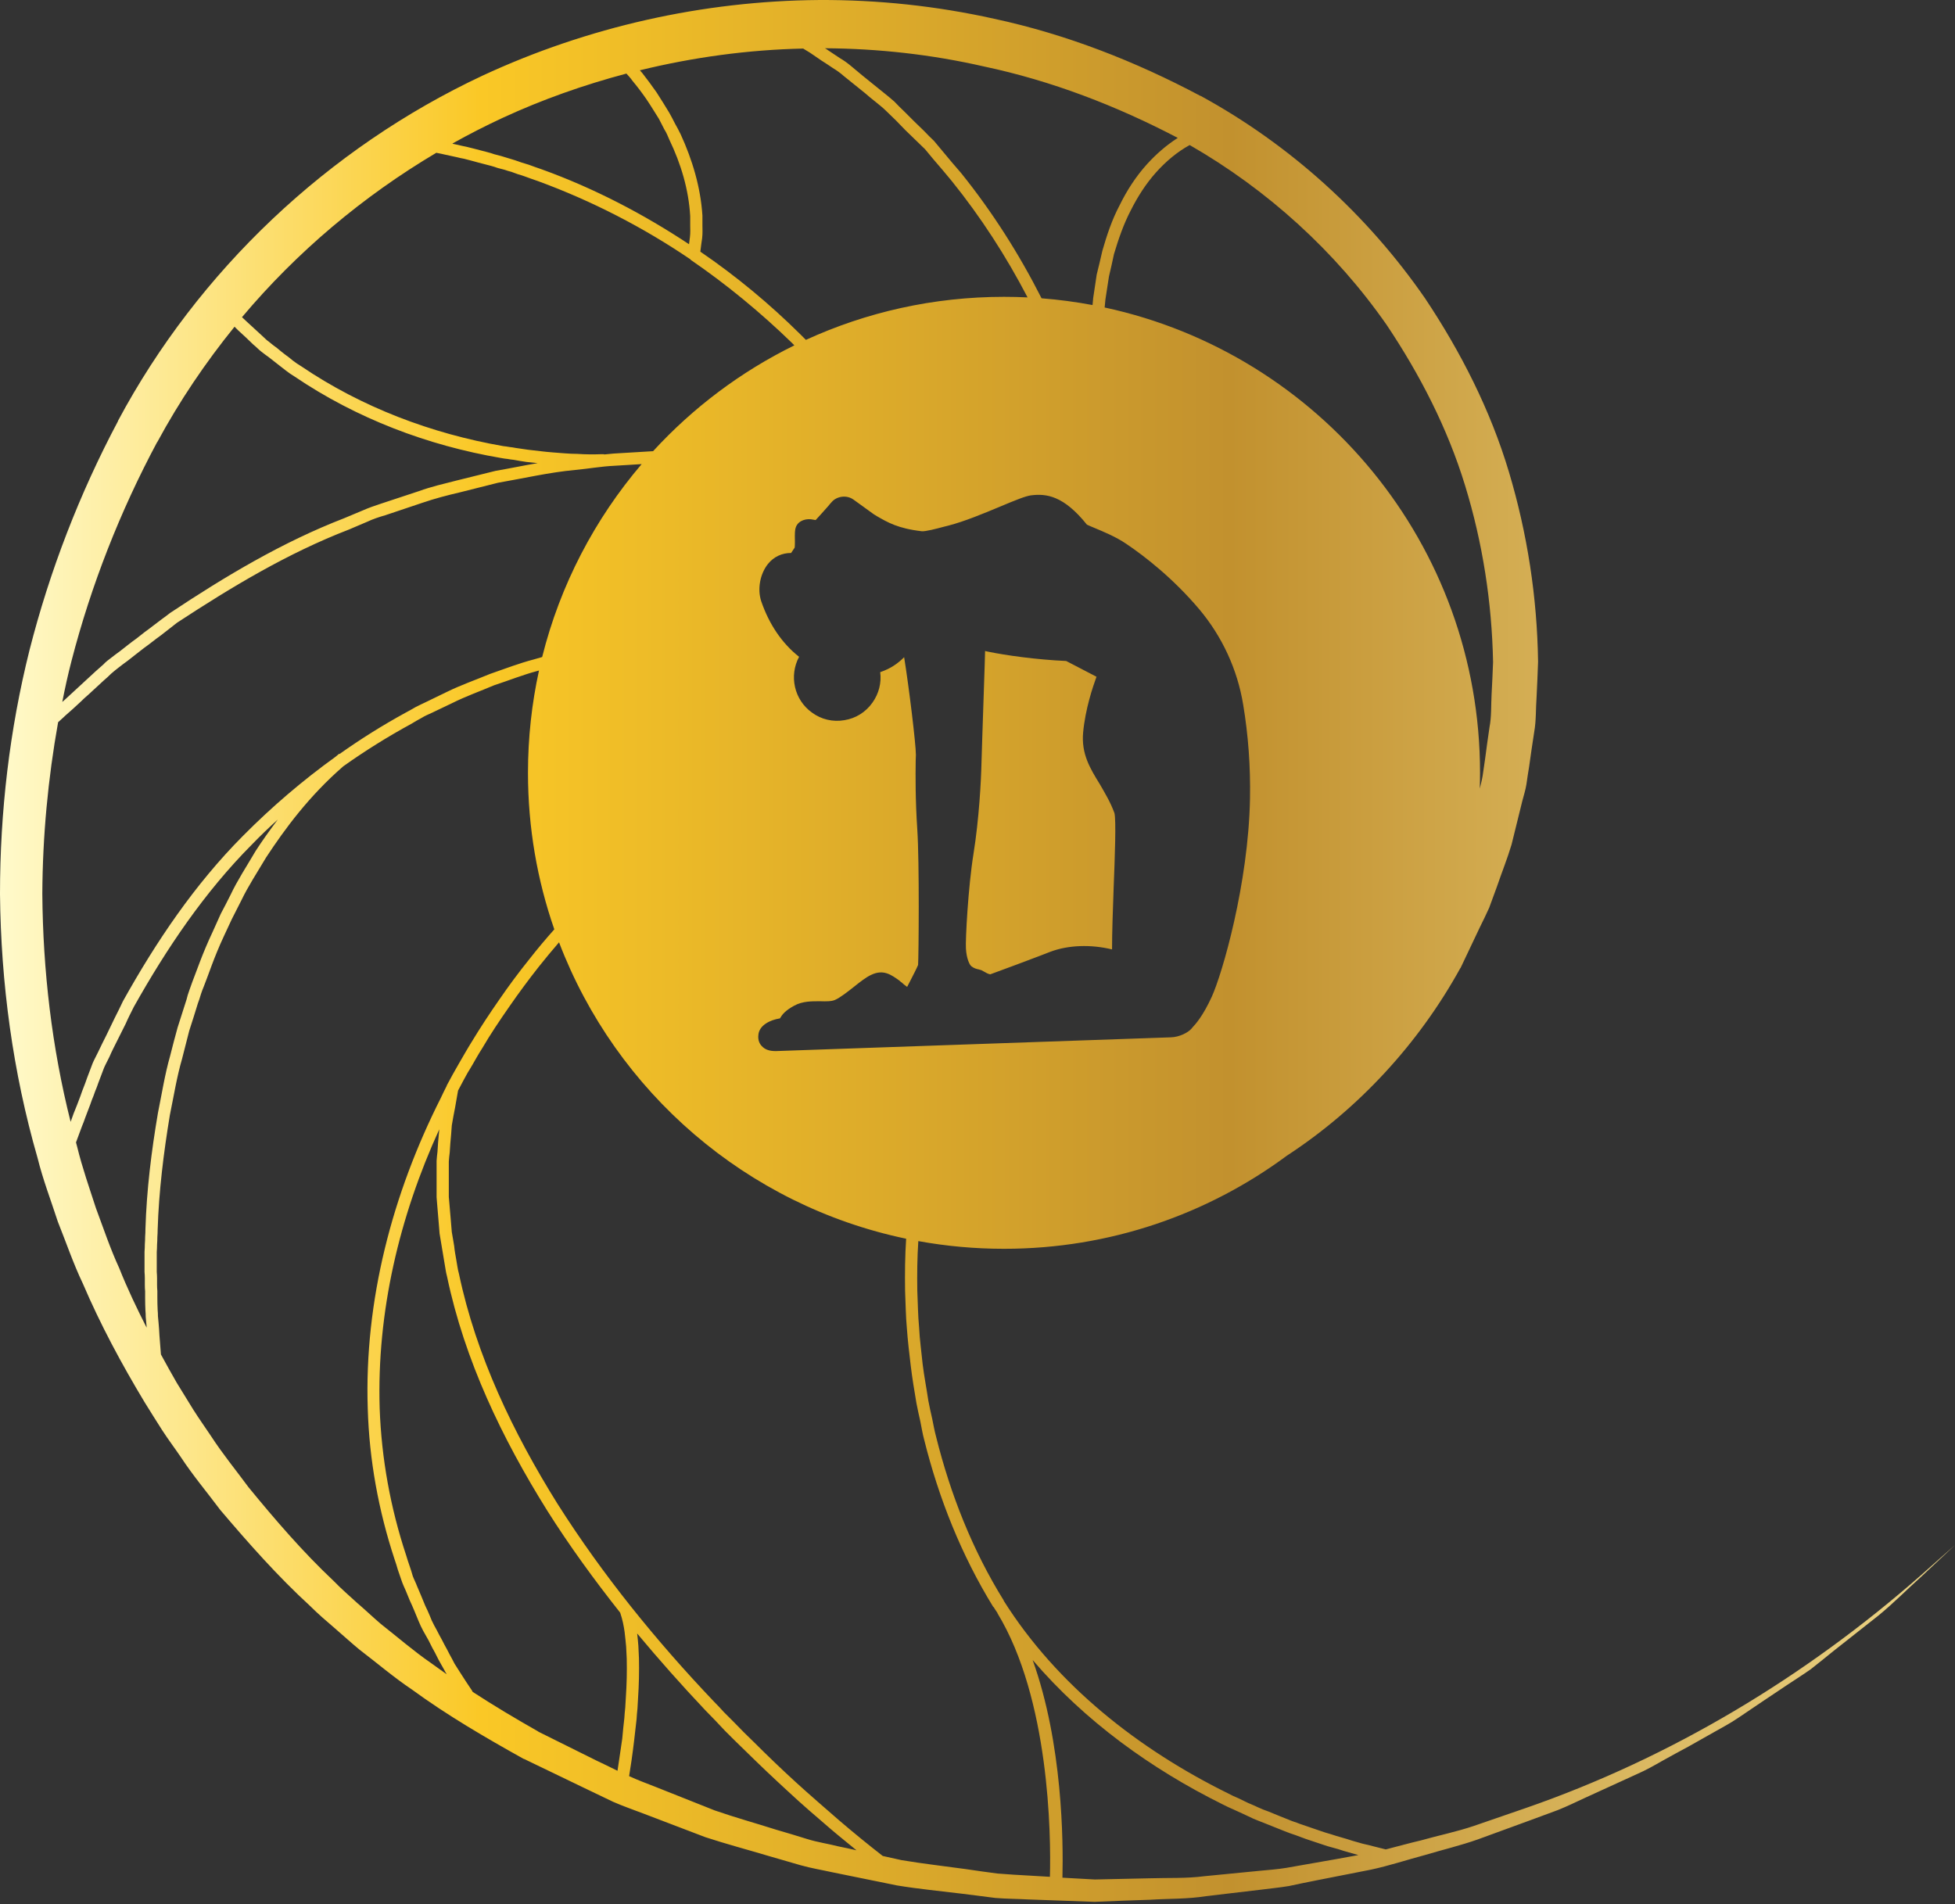 <svg width="656" height="639" viewBox="0 0 656 639" fill="none" xmlns="http://www.w3.org/2000/svg">
<rect x="0" y="0" width="656" height="639" fill="#333333" stroke="none"/>
<path d="M274.8 0.004C294.6 -0.096 314.3 2.003 333.6 6.301C357.8 11.498 381 20.592 402.8 32.185H402.9C432.9 48.575 458.8 72.06 478.2 100.143C490.2 118.131 500.1 137.62 506.3 158.308C512.5 178.995 515.8 200.482 516.1 222.068C515.966 225.999 515.8 229.931 515.6 233.861C515.3 237.759 515.5 241.757 514.8 245.654C514.2 249.518 513.633 253.383 513.1 257.247C512.766 259.246 512.467 261.212 512.2 263.144C511.9 265.042 511.3 266.941 510.8 268.84C509.6 273.703 508.4 278.567 507.2 283.431C505.8 288.128 503.9 292.825 502.3 297.522C501.433 299.854 500.567 302.22 499.7 304.618C498.7 306.817 497.6 309.115 496.5 311.313C494.367 315.844 492.233 320.342 490.1 324.806C490.034 324.871 490.001 324.904 490 324.905C476.08 350.153 455.972 372.035 431.841 387.804C405.3 407.451 372.456 419.072 336.894 419.072C327.077 419.072 317.467 418.183 308.14 416.488C307.773 422 307.717 427.57 307.8 433.14C308 437.237 308 441.334 308.4 445.432C308.6 449.629 309.2 453.727 309.6 457.824C310.1 461.922 310.9 465.919 311.5 470.017C311.9 472.082 312.333 474.115 312.8 476.113C313 477.112 313.2 478.112 313.4 479.111C313.6 480.11 313.833 481.11 314.1 482.109C318.9 501.397 326.3 520.186 336.8 537.075V537.176C354.7 565.558 382.1 587.045 412.1 601.836C413.199 602.435 414.3 602.935 415.5 603.435C416.567 603.968 417.667 604.501 418.8 605.034C419.933 605.501 421.067 606 422.2 606.533C423.3 607.033 424.5 607.533 425.7 607.933C426.833 608.399 427.967 608.865 429.1 609.331C430.233 609.797 431.4 610.264 432.6 610.73C433.699 611.23 434.9 611.53 436.1 612.029C437.233 612.429 438.4 612.829 439.6 613.229C440.733 613.628 441.9 614.028 443.1 614.428C444.233 614.827 445.4 615.194 446.6 615.527C447.8 615.927 449 616.294 450.2 616.627C451.4 616.96 452.6 617.327 453.8 617.727C455 618.026 456.1 618.426 457.3 618.726C458.566 618.992 459.8 619.292 461 619.625C461.014 619.629 462.348 619.961 465 620.624C469 619.625 472.8 618.525 476.7 617.626C482.7 615.927 488.7 614.728 494.6 612.729C500.4 610.731 506.2 608.731 512 606.732C560.7 589.843 605.7 562.76 644.5 528.681C644.5 528.681 648.334 525.283 656 518.487C648.534 525.483 644.8 528.98 644.8 528.98C640 533.278 635.4 537.975 630.4 542.072C625.334 546.07 620.267 550.068 615.2 554.065C612.667 556.131 610.133 558.162 607.6 560.161C604.9 562.06 602.2 563.759 599.5 565.558C594.1 569.155 588.7 572.787 583.3 576.451C580.7 578.25 577.8 579.75 575 581.349C572.133 582.948 569.3 584.547 566.5 586.146C563.633 587.678 560.767 589.244 557.9 590.843C555.1 592.442 552.3 594.041 549.3 595.34C543.367 598.071 537.466 600.77 531.6 603.435C528.6 604.834 525.7 606.233 522.7 607.433C519.634 608.565 516.567 609.697 513.5 610.83C507.7 612.962 501.867 615.095 496 617.227C490.1 619.325 484.1 620.725 478.1 622.523C472.1 624.122 466.1 626.121 460 627.42C453.933 628.619 447.833 629.818 441.7 631.018C438.634 631.617 435.567 632.251 432.5 632.917C429.5 633.417 426.4 633.716 423.3 634.116C417.1 634.849 410.9 635.582 404.7 636.314C398.5 637.314 392.2 637.114 386 637.514C379.733 637.714 373.5 637.947 367.3 638.214C359.833 637.947 352.4 637.681 345 637.414C341.3 637.214 337.6 637.214 334 636.914C330.333 636.448 326.667 635.982 323 635.516C315.7 634.616 308.3 633.916 301 632.717C293.8 631.251 286.6 629.785 279.4 628.319C275.8 627.52 272.1 626.92 268.6 625.921C265.067 624.922 261.5 623.889 257.9 622.823C250.901 620.725 243.7 618.826 236.7 616.527C229.834 613.929 222.933 611.297 216 608.632C212.6 607.333 209.1 606.133 205.7 604.634C202.367 603.035 199.033 601.436 195.7 599.837C189.034 596.639 182.4 593.441 175.8 590.243H175.7C162.8 583.048 150.1 575.652 138.2 566.957C132.1 562.86 126.5 558.063 120.6 553.565C117.8 551.267 115.1 548.769 112.3 546.37C109.5 543.972 106.7 541.573 104.1 538.975C93.2 528.981 83.4 517.887 73.9 506.694C69.501 500.798 64.7 495.101 60.7 489.005C58.6 485.907 56.4 483.008 54.4 479.91C52.401 476.779 50.433 473.648 48.5 470.517C40.8 457.725 33.7 444.532 27.8 430.74C24.6 424.045 22.2 416.949 19.4 409.953C17.1 402.858 14.4 395.862 12.6 388.566C4.3 359.784 0.3 329.902 0 300.021C1.14459e-05 272.438 3.2 244.954 9.9 218.171C16.7 191.487 26.7 165.602 39.6 141.317V141.218C66.5 90.849 110.1 49.674 161.9 25.389C197.2 8.999 235.9 0.304 274.8 0.004ZM346.5 557.063C356.6 585.146 356.8 618.125 356.5 630.118C360.1 630.318 363.734 630.518 367.4 630.718C373.534 630.585 379.634 630.452 385.7 630.318C391.9 630.118 398 630.419 404.1 629.619C410.233 629.02 416.367 628.42 422.5 627.82C425.5 627.521 428.6 627.32 431.6 626.82C434.666 626.287 437.7 625.755 440.7 625.222C445.767 624.356 450.8 623.456 455.8 622.523C454.8 622.224 453.7 621.924 452.6 621.624C451.4 621.291 450.2 620.924 449 620.524C447.8 620.191 446.6 619.858 445.4 619.525C444.2 619.126 443 618.726 441.8 618.326C440.6 617.926 439.4 617.527 438.2 617.127C437 616.661 435.833 616.227 434.7 615.827C433.5 615.427 432.3 615.028 431.1 614.528C429.966 614.062 428.799 613.595 427.6 613.129C426.4 612.663 425.233 612.196 424.1 611.729C422.9 611.23 421.699 610.831 420.6 610.331C419.466 609.798 418.333 609.264 417.2 608.731C416 608.199 414.833 607.666 413.7 607.133C412.6 606.633 411.4 606.133 410.3 605.533C386.3 593.641 364 577.551 346.5 557.063ZM187.586 316.224C185.253 318.927 182.991 321.654 180.8 324.405C177.333 328.802 174.034 333.267 170.9 337.798C167.7 342.395 164.6 346.992 161.8 351.789C160.3 354.088 159 356.586 157.6 358.885C156.8 360.084 156.2 361.383 155.5 362.582C154.9 363.715 154.3 364.848 153.7 365.98C153.036 369.764 152.703 371.663 152.7 371.677C152.3 373.675 151.933 375.674 151.6 377.673C151.466 379.671 151.3 381.704 151.1 383.77C151.033 384.769 150.967 385.768 150.9 386.768C150.767 387.767 150.666 388.766 150.6 389.766V401.658C150.666 402.391 150.733 403.158 150.8 403.957C150.866 404.756 150.933 405.556 151 406.355C151.067 407.155 151.134 407.922 151.2 408.654C151.267 409.454 151.334 410.253 151.4 411.053C151.467 411.852 151.533 412.652 151.6 413.451C151.733 414.184 151.867 414.951 152 415.75C152.133 416.549 152.267 417.349 152.4 418.148C152.467 418.881 152.567 419.648 152.7 420.447C152.833 421.246 152.966 422.013 153.1 422.745C153.233 423.544 153.367 424.345 153.5 425.145C153.6 425.944 153.8 426.643 154 427.442C159.8 455.025 172.2 480.81 187.1 504.695C202.2 528.481 220.1 550.567 239.6 571.055C240.733 572.187 241.834 573.354 242.9 574.553C244.033 575.685 245.167 576.818 246.3 577.95C248.5 580.249 250.8 582.548 253.1 584.746C257.633 589.277 262.267 593.708 267 598.038C271.7 602.335 276.6 606.533 281.4 610.73C286.3 614.928 291.2 618.926 296.2 622.823C298.333 623.29 300.433 623.756 302.5 624.223C309.6 625.422 316.8 626.221 324 627.221C327.533 627.754 331.1 628.253 334.7 628.72C338.3 629.02 341.9 629.219 345.5 629.419C347.767 629.552 350.033 629.685 352.3 629.818C352.7 615.427 352.1 570.055 334.7 541.373V541.273C334.3 540.674 333.8 539.974 333.4 539.274H333.3C322.6 521.885 315 502.796 310.1 483.108C309.833 482.109 309.6 481.076 309.4 480.011C309.2 479.012 309 477.978 308.8 476.912C308.333 474.914 307.9 472.881 307.5 470.816C306.8 466.619 306.1 462.521 305.6 458.324C305.1 454.127 304.6 449.929 304.3 445.731C303.9 441.534 303.9 437.337 303.7 433.14C303.616 427.324 303.674 421.507 304.055 415.69C250.451 404.492 206.721 366.431 187.586 316.224ZM213.8 548.169C214 549.768 214.1 551.167 214.2 552.267C214.334 555.064 214.4 556.464 214.4 556.464C214.5 560.961 214.4 565.458 214.1 569.855C214.033 571.055 213.967 572.221 213.9 573.354C213.767 574.553 213.666 575.752 213.6 576.951C213.333 579.283 213.066 581.616 212.8 583.947C212.533 586.212 212.234 588.511 211.9 590.843C211.634 592.575 211.366 594.307 211.1 596.039C213.9 597.338 216.9 598.438 219.7 599.537C226.433 602.202 233.133 604.867 239.8 607.532C246.7 609.931 253.6 611.83 260.5 614.028C263.967 615.028 267.4 616.061 270.8 617.127C274.3 618.226 277.9 618.726 281.4 619.625C283.4 620.025 285.401 620.457 287.4 620.924C284.5 618.525 281.6 616.227 278.8 613.828C273.9 609.631 269 605.433 264.3 601.036C259.5 596.639 254.8 592.175 250.2 587.645C247.9 585.446 245.6 583.147 243.3 580.849C242.233 579.716 241.133 578.55 240 577.351C238.867 576.218 237.733 575.053 236.6 573.854C228.733 565.525 221.133 556.963 213.8 548.169ZM147.4 378.973C134.001 408.255 126.4 440.335 127.4 472.615C128 489.405 131 505.995 136.3 521.984C136.633 523.117 137 524.25 137.4 525.383C137.8 526.515 138.167 527.682 138.5 528.881C138.9 529.98 139.5 531.08 139.9 532.179C140.367 533.311 140.833 534.411 141.3 535.477C141.766 536.609 142.234 537.742 142.7 538.874C143.233 539.94 143.734 541.04 144.2 542.173C144.6 543.272 145.1 544.372 145.7 545.471C146.3 546.536 146.867 547.603 147.4 548.669C148 549.735 148.566 550.801 149.1 551.866C149.7 552.932 150.267 553.999 150.8 555.064C151.4 556.13 151.967 557.197 152.5 558.263C153.1 559.262 153.8 560.262 154.4 561.261C155.067 562.327 155.734 563.359 156.4 564.358C157.067 565.358 157.734 566.358 158.4 567.357C158.406 567.369 158.472 567.503 158.6 567.757C165.799 572.454 173.2 576.851 180.6 581.049C180.6 581.115 180.634 581.148 180.7 581.148C187.167 584.346 193.6 587.545 200 590.743C202.4 591.876 204.8 593.041 207.2 594.24C207.4 592.908 207.6 591.575 207.8 590.243C208.133 587.978 208.466 585.712 208.8 583.447C209 581.116 209.233 578.817 209.5 576.552C209.567 575.419 209.667 574.253 209.8 573.054C209.866 571.921 209.933 570.788 210 569.655C210.3 565.258 210.4 560.96 210.3 556.563C210.299 556.549 210.232 555.216 210.1 552.566C209.8 549.968 209.699 545.87 208.1 541.173C199.4 530.18 191.099 518.787 183.6 506.895C168.5 482.709 155.9 456.524 150 428.342C149.8 427.543 149.6 426.743 149.5 425.943C149.367 425.144 149.233 424.344 149.1 423.545C148.966 422.746 148.833 421.946 148.7 421.146C148.567 420.347 148.433 419.547 148.3 418.748C148.167 417.949 148.034 417.149 147.9 416.35C147.767 415.55 147.633 414.75 147.5 413.951C147.433 413.152 147.366 412.318 147.3 411.452C147.233 410.653 147.166 409.853 147.1 409.054C147.033 408.254 146.967 407.455 146.9 406.655C146.834 405.856 146.767 405.056 146.7 404.257C146.634 403.391 146.567 402.558 146.5 401.759V389.565C146.567 388.566 146.667 387.533 146.8 386.468C146.866 385.469 146.933 384.436 147 383.37C147.133 381.905 147.267 380.438 147.4 378.973ZM180.3 225.166C175.4 226.465 170.7 228.365 165.8 229.964C161.1 231.963 156.3 233.661 151.7 235.96C149.434 237.026 147.133 238.125 144.8 239.258C143.7 239.757 142.5 240.258 141.4 240.957C140.267 241.557 139.166 242.189 138.1 242.855C130.2 247.153 122.5 251.95 115.2 257.146C103.7 267.14 95.6 278.134 89.3 287.729C86.2 292.925 83.2 297.522 81 302.119C79.867 304.318 78.8 306.416 77.8 308.415C76.867 310.48 75.966 312.413 75.1 314.212C71.7 321.507 69.9 327.304 68.4 331.002C67.601 332.9 67.2 334.3 66.9 335.299C66.57 336.224 66.403 336.691 66.4 336.698C65.467 339.763 64.5 342.828 63.5 345.893C62.7 349.024 61.9 352.156 61.1 355.287C59.3 361.483 58.3 367.879 57 374.175C54.9 386.867 53.3 399.76 52.9 412.651C52.9 413.451 52.867 414.284 52.8 415.15C52.8 415.95 52.767 416.783 52.7 417.648C52.7 418.448 52.666 419.282 52.6 420.147V426.843C52.666 427.575 52.7 428.275 52.7 428.941V431.141C52.7 431.807 52.733 432.507 52.8 433.239V435.338C52.8 436.803 52.834 438.236 52.9 439.635C52.967 440.301 53 441.002 53 441.734C53.067 442.467 53.134 443.167 53.2 443.833C53.334 445.298 53.433 446.731 53.5 448.13C53.503 448.167 53.67 450.299 54 454.526C55.733 457.724 57.5 460.889 59.3 464.021C61.166 467.018 63.034 470.05 64.9 473.114C66.8 476.112 68.8 478.911 70.8 481.909C74.7 487.905 79.201 493.402 83.4 499.099C92.4 510.092 101.7 520.885 112 530.579C114.5 533.177 117.2 535.477 119.8 537.875C122.5 540.174 125.1 542.672 127.8 544.971C133.4 549.368 138.8 554.065 144.6 558.062C146.4 559.362 148.1 560.561 149.9 561.86C149.567 561.328 149.267 560.795 149 560.262C148.4 559.196 147.8 558.129 147.2 557.063C146.8 556.214 146.381 555.383 145.943 554.571L145.057 552.96C144.619 552.148 144.2 551.317 143.8 550.468C143.2 549.402 142.6 548.335 142 547.27C141.4 546.17 140.9 545.07 140.4 543.871C139.934 542.739 139.467 541.606 139 540.474C138.533 539.341 138.033 538.208 137.5 537.075C137.033 535.943 136.566 534.81 136.1 533.678C135.6 532.579 135.1 531.478 134.7 530.279C134.3 529.08 133.9 527.915 133.5 526.782C133.167 525.583 132.8 524.417 132.4 523.284C127 506.894 123.9 489.904 123.4 472.715C122.2 436.437 131.701 400.559 147.9 368.479C148.234 367.746 148.567 367.046 148.9 366.38C149.234 365.714 149.567 365.047 149.9 364.381V364.281C150.567 363.082 151.234 361.85 151.9 360.584C152.6 359.385 153.3 358.085 154 356.886C155.4 354.487 156.8 351.988 158.3 349.59C161.2 344.793 164.3 340.096 167.5 335.499C170.7 330.835 174.066 326.304 177.6 321.907C180.278 318.49 183.08 315.145 186.002 311.873C180.276 295.421 177.163 277.745 177.163 259.341C177.163 247.554 178.44 236.067 180.861 225.008C180.674 225.061 180.487 225.112 180.3 225.166ZM93.2 275.036C90.2 277.734 87.3 280.533 84.5 283.431C68.6 299.421 55.9 318.31 44.9 337.897C44.434 338.83 43.967 339.763 43.5 340.695C43.033 341.628 42.6 342.562 42.2 343.494C41.734 344.427 41.266 345.359 40.8 346.292C40.333 347.225 39.867 348.158 39.4 349.091C38.934 350.023 38.467 350.956 38 351.889C37.533 352.821 37.1 353.755 36.7 354.688C36.234 355.62 35.766 356.553 35.3 357.485C34.8 358.485 34.499 359.484 34.1 360.483C33.766 361.416 33.4 362.383 33 363.382C32.667 364.381 32.3 365.348 31.9 366.28C31.567 367.279 31.2 368.246 30.8 369.179C30.466 370.178 30.1 371.178 29.7 372.177C29.367 373.109 29 374.076 28.6 375.075C28.266 376.074 27.9 377.04 27.5 377.973C27.488 378.005 26.789 379.903 25.5 383.37C25.633 383.903 25.767 384.403 25.9 384.869C27.6 391.865 30 398.661 32.2 405.456C34.7 412.152 37 419.048 40 425.544C42.7 432.34 45.9 439.035 49.2 445.531C49.2 445.065 49.166 444.599 49.1 444.133C49.033 443.4 48.967 442.666 48.9 441.934C48.9 441.268 48.866 440.568 48.8 439.835C48.733 438.37 48.7 436.937 48.7 435.538V433.339C48.634 432.606 48.6 431.906 48.6 431.24V429.042C48.6 428.309 48.567 427.575 48.5 426.843V420.047C48.567 419.181 48.6 418.348 48.6 417.549C48.666 416.683 48.7 415.849 48.7 415.05C48.767 414.184 48.8 413.318 48.8 412.452C49.2 399.36 50.8 386.368 53 373.476C54.3 367.08 55.3 360.583 57.1 354.287C57.9 351.089 58.733 347.924 59.6 344.793C60.599 341.662 61.6 338.53 62.6 335.399C62.6 335.399 62.733 334.899 63 333.9C63.3 333.001 63.8 331.501 64.5 329.603C66 325.805 67.901 320.008 71.4 312.613C72.267 310.748 73.166 308.748 74.1 306.616C75.166 304.618 76.267 302.486 77.4 300.221C79.6 295.524 82.7 290.826 85.8 285.529C88 282.132 90.5 278.634 93.2 275.036ZM206.1 156.309C201.7 156.509 197.4 157.308 193 157.708C184.3 158.508 175.8 160.506 167.1 162.005C162.9 163.071 158.667 164.137 154.4 165.203C150.1 166.203 145.9 167.302 141.8 168.701C137.6 170.1 133.433 171.499 129.3 172.898C127.2 173.498 125.1 174.197 123.2 175.097C121.134 175.963 119.1 176.829 117.1 177.695C96.6 185.59 77.7 196.984 59.4 208.977C58.467 209.709 57.533 210.442 56.6 211.175C55.733 211.841 54.834 212.541 53.9 213.273C52.967 213.94 52.033 214.639 51.1 215.372C50.166 216.105 49.233 216.805 48.3 217.471C47.367 218.204 46.466 218.904 45.6 219.57C44.666 220.303 43.733 221.036 42.8 221.769C41.867 222.435 40.933 223.134 40 223.867C39.1 224.567 38.2 225.267 37.3 226.066C36.5 226.866 35.666 227.632 34.8 228.364C33.933 229.164 33.067 229.963 32.2 230.763C31.334 231.562 30.466 232.362 29.6 233.161C28.733 233.894 27.899 234.661 27.1 235.46C26.233 236.259 25.366 237.059 24.5 237.858C23.634 238.658 22.767 239.424 21.9 240.157C21.884 240.173 21.084 240.971 19.5 242.356C16.1 261.345 14.3 280.633 14.2 299.921C14.4 325.705 17.4 351.489 23.7 376.474C24.033 375.541 24.367 374.608 24.7 373.676C25.1 372.677 25.5 371.677 25.9 370.678C26.234 369.745 26.6 368.779 27 367.779C27.333 366.78 27.7 365.78 28.1 364.781C28.5 363.782 28.867 362.782 29.2 361.783C29.6 360.784 29.966 359.817 30.3 358.885C30.7 357.886 31 356.886 31.5 355.887C31.967 354.954 32.434 354.021 32.9 353.088C33.367 352.089 33.833 351.123 34.3 350.19C34.766 349.258 35.234 348.324 35.7 347.392C36.167 346.392 36.633 345.426 37.1 344.493C37.566 343.561 38.033 342.595 38.5 341.596C38.967 340.663 39.434 339.73 39.9 338.797C40.367 337.864 40.833 336.898 41.3 335.898C52.4 316.011 65.3 296.822 81.5 280.532C91.1 270.838 101.5 261.944 112.6 253.949C113 253.649 113.4 253.249 113.8 252.949C113.9 252.949 113.9 252.95 113.9 253.05C121.034 247.986 128.433 243.356 136.1 239.158C137.233 238.559 138.367 237.925 139.5 237.259C140.6 236.659 141.8 236.16 143 235.561C145.333 234.428 147.667 233.295 150 232.162C154.7 229.864 159.6 228.165 164.4 226.166C169.3 224.467 174.2 222.568 179.2 221.269C180.104 220.998 181.012 220.738 181.923 220.485C187.982 196.234 199.584 174.181 215.305 155.746C212.253 155.933 209.184 156.122 206.1 156.309ZM364.72 176.064C356.961 166.366 351.141 165.563 345.924 166.231C344.051 166.499 340.907 167.77 335.489 170.044C330.205 172.251 323.65 174.994 318.165 176.398L316.827 176.733C314.352 177.402 310.539 178.405 309.269 178.271C301.242 177.335 297.83 175.261 294.419 173.321C294.018 173.054 293.617 172.853 293.216 172.586L286.46 167.703C283.985 165.897 280.707 166.633 279.169 168.372C278.901 168.64 278.433 169.175 277.897 169.844C276.827 171.048 274.419 173.79 273.684 174.525C273.55 174.525 273.282 174.458 272.948 174.392C270.674 173.856 267.931 174.593 267.062 176.867C266.727 177.67 266.661 178.941 266.728 181.616C266.728 182.285 266.727 183.221 266.66 183.756C266.593 183.89 266.46 184.024 266.393 184.157C266.125 184.559 265.79 185.027 265.456 185.562C262.379 185.563 259.637 186.833 257.697 189.241C255.022 192.586 254.085 197.669 255.423 201.749C258.098 209.575 262.446 215.93 268.132 220.411C264.721 226.766 266.46 234.86 272.479 239.141C275.556 241.415 279.436 242.351 283.315 241.683C287.128 241.081 290.473 239.007 292.747 235.796C294.888 232.786 295.824 229.174 295.355 225.562C298.901 224.358 301.309 222.618 303.383 220.545C304.988 230.445 307.329 249.709 307.329 253.321L307.262 255.261C307.195 260.144 307.128 268.371 307.797 278.338C308.533 289.442 308.265 321.013 308.064 323.822C307.73 324.692 306.192 327.702 305.256 329.508C304.921 330.11 304.653 330.711 304.386 331.18C303.985 330.912 303.65 330.578 303.249 330.311C302.915 329.976 302.513 329.642 302.111 329.374L301.844 329.106C299.035 327.1 296.426 325.16 292.279 327.166C290.674 327.902 288.667 329.441 286.594 331.113C284.387 332.852 281.911 334.791 280.239 335.527C279.102 336.062 277.229 336.063 275.289 335.996C272.48 335.996 269.336 335.929 266.526 337.468C263.45 339.14 262.447 340.477 261.711 341.748C258.3 342.283 254.821 344.089 254.486 347.166C254.219 349.106 254.955 350.377 255.624 351.046C256.627 352.183 258.166 352.718 260.105 352.718H260.439L392.88 348.103C395.756 348.036 398.7 346.497 399.837 345.159C399.904 345.092 399.971 344.959 400.104 344.825C401.175 343.688 403.65 340.945 406.593 334.524C410.138 326.765 418.9 296.598 419.436 268.036C419.636 257.134 418.833 246.565 417.161 236.532C415.221 224.626 410.071 213.589 402.445 204.492C393.683 194.124 384.251 186.766 377.896 182.485C374.351 180.077 370.204 178.406 367.194 177.135C366.258 176.733 365.389 176.399 364.72 176.064ZM330.539 218.472C330.873 218.539 331.275 218.606 331.81 218.739C337.361 219.876 347.462 221.348 357.763 221.816L367.93 227.101C366.659 230.579 364.184 237.937 363.448 245.763C362.779 252.987 365.789 257.87 369 263.087C370.739 266.097 372.612 269.174 373.95 272.853C374.552 275.194 374.084 287.769 373.683 297.937C373.415 305.361 373.147 312.919 373.147 318.604C365.99 316.865 358.432 317.133 352.412 319.407C351.476 319.742 350.138 320.277 348.6 320.879C344.519 322.417 338.365 324.758 332.278 326.966C331.543 326.832 330.807 326.431 330.271 326.097C329.803 325.829 329.536 325.695 329.269 325.562C329.001 325.495 328.733 325.428 328.332 325.294C327.663 325.16 326.86 324.959 325.99 324.29C325.321 323.821 324.319 321.681 324.118 318.337C323.918 315.526 324.853 297.735 326.659 286.498C328.532 274.86 329.201 261.95 329.335 256.131C329.402 253.121 329.736 243.756 330.004 235.462C330.405 223.89 330.539 219.141 330.539 218.605C330.472 218.539 330.539 218.539 330.539 218.472ZM399.2 48.675C395 50.973 391.2 54.172 387.9 57.869C384.501 61.667 381.7 66.064 379.4 70.661C377.001 75.258 375.3 80.255 373.8 85.252C373.266 87.784 372.7 90.316 372.1 92.848C371.7 95.446 371.3 98.044 370.9 100.643V100.742C370.812 101.557 370.736 102.372 370.666 103.188C442.669 118.682 496.625 182.701 496.625 259.341C496.625 261.114 496.592 262.881 496.535 264.641C496.882 263.203 497.256 261.807 497.5 260.345C497.767 258.48 498.033 256.647 498.3 254.849C498.766 251.251 499.266 247.652 499.8 244.055C500.5 240.457 500.3 236.759 500.5 233.062C500.7 229.397 500.867 225.766 501 222.168C500.6 202.081 497.499 182.092 491.6 162.904C485.7 143.616 476.4 125.627 465.3 109.037C448.1 84.353 425.3 63.666 399.2 48.675ZM78.7 109.637C68.9 121.729 60.2 134.622 52.8 148.313C52.796 148.317 52.763 148.35 52.7 148.413C40.3 171.599 30.6 196.284 24 221.769C22.8 226.366 21.8 230.964 20.9 235.561C21.167 235.361 21.434 235.127 21.7 234.86C22.567 234.061 23.433 233.261 24.3 232.462C25.166 231.662 26.034 230.863 26.9 230.063L32.1 225.267C32.966 224.467 33.834 223.701 34.7 222.968C35.5 222.068 36.501 221.368 37.4 220.669C38.334 219.936 39.267 219.236 40.2 218.57C41.133 217.838 42.067 217.105 43 216.372C43.933 215.639 44.867 214.94 45.8 214.273C46.733 213.541 47.666 212.807 48.6 212.074C49.533 211.408 50.467 210.708 51.4 209.976C52.4 209.243 53.367 208.51 54.3 207.777C55.233 207.111 56.166 206.411 57.1 205.679C75.6 193.386 94.8 181.893 115.5 173.897C117.567 173.031 119.634 172.166 121.7 171.3C123.7 170.4 125.8 169.701 127.9 169.001C132.1 167.602 136.333 166.203 140.6 164.804C144.7 163.305 149.1 162.305 153.4 161.206C157.667 160.14 161.967 159.074 166.3 158.008C171 157.208 175.7 156.209 180.4 155.409C179.134 155.276 177.866 155.143 176.6 155.01C175.2 154.81 173.8 154.576 172.4 154.31C171.667 154.243 170.966 154.143 170.3 154.01C169.567 153.943 168.867 153.843 168.2 153.71C143.5 149.513 119.6 140.418 98.8 126.327C97.8 125.728 96.834 125.061 95.9 124.328C94.967 123.595 94.067 122.896 93.2 122.229C92.267 121.497 91.334 120.764 90.4 120.031C89.467 119.365 88.533 118.664 87.6 117.932C86.7 117.232 85.9 116.333 85 115.634C84.2 114.834 83.367 114.035 82.5 113.235C81.634 112.436 80.767 111.636 79.9 110.837C79.9 110.837 79.5 110.436 78.7 109.637ZM146.4 51.273C121.8 65.864 99.6 84.553 81.2 106.439C82.266 107.439 82.8 107.938 82.8 107.938C83.6 108.671 84.433 109.438 85.3 110.237C86.1 110.97 86.933 111.736 87.8 112.535C88.6 113.235 89.4 114.135 90.3 114.734C91.166 115.467 92.067 116.167 93 116.833C93.867 117.566 94.733 118.266 95.6 118.932C96.533 119.598 97.433 120.297 98.3 121.03C99.166 121.696 100.1 122.329 101.1 122.929C121.3 136.62 144.7 145.515 168.9 149.713C169.567 149.78 170.267 149.879 171 150.013C171.667 150.079 172.333 150.179 173 150.312C174.4 150.512 175.766 150.712 177.1 150.912C179.9 151.212 182.7 151.612 185.4 151.812C188.2 152.011 191 152.312 193.7 152.312C196.5 152.511 199.3 152.511 202 152.411H202.7V152.511C203.7 152.411 204.8 152.311 205.8 152.211C210.2 151.944 214.633 151.678 219.1 151.411C219.113 151.411 219.126 151.411 219.139 151.41C232.524 136.814 248.587 124.716 266.551 115.892C266.267 115.605 265.985 115.319 265.7 115.034C255.2 104.841 243.8 95.446 231.7 87.151V87.051C215.8 76.257 198.5 67.364 180.5 60.768C179.767 60.501 179 60.234 178.2 59.968C177.467 59.701 176.733 59.434 176 59.168C175.267 58.901 174.533 58.669 173.8 58.469C173.067 58.202 172.333 57.935 171.6 57.669C170.8 57.469 170.033 57.236 169.3 56.97C168.567 56.77 167.8 56.57 167 56.37C166.267 56.104 165.533 55.87 164.8 55.67C164.067 55.47 163.3 55.27 162.5 55.07C161.767 54.87 161 54.67 160.2 54.471C159.467 54.271 158.733 54.071 158 53.871C157.2 53.671 156.433 53.471 155.7 53.272C154.9 53.138 154.134 52.972 153.4 52.773C152.6 52.573 151.833 52.406 151.1 52.273C150.3 52.073 149.533 51.906 148.8 51.773C148.786 51.769 147.987 51.57 146.4 51.273ZM269.5 16.294C251.1 16.694 232.7 19.193 214.7 23.59C214.967 23.856 215.233 24.156 215.5 24.489C217.167 26.621 218.767 28.787 220.3 30.985C221.8 33.284 223.2 35.583 224.6 37.881C225.266 39.08 225.9 40.279 226.5 41.478C227.2 42.678 227.8 43.878 228.4 45.077C232.3 53.572 235.1 62.867 235.7 72.36V75.758C235.7 76.857 235.8 78.257 235.6 79.955C235.4 81.254 235.2 82.754 235 84.452C247 92.647 258.2 101.942 268.5 112.136C269.143 112.773 269.783 113.413 270.42 114.056C290.659 104.782 313.171 99.61 336.894 99.61C339.545 99.61 342.183 99.675 344.803 99.803C337.593 85.963 329.102 72.816 319.3 60.667C318.3 59.468 317.3 58.268 316.3 57.069C315.3 55.937 314.3 54.77 313.3 53.571C312.367 52.439 311.4 51.272 310.4 50.073C309.267 49.007 308.166 47.942 307.1 46.876C306.033 45.81 304.933 44.744 303.8 43.678C302.733 42.545 301.666 41.446 300.6 40.38C299.533 39.314 298.433 38.248 297.3 37.182C296.2 36.082 295 35.183 293.8 34.184C292.6 33.251 291.433 32.285 290.3 31.285C289.1 30.352 287.9 29.386 286.7 28.387C285.5 27.454 284.3 26.488 283.1 25.488C282 24.489 280.7 23.589 279.4 22.79C278.134 21.924 276.866 21.091 275.6 20.292C274.333 19.426 273.066 18.559 271.8 17.693C271.787 17.685 271.02 17.218 269.5 16.294ZM276.8 16.194C277.2 16.394 277.567 16.627 277.9 16.894C279.234 17.76 280.533 18.626 281.8 19.492C283.2 20.292 284.4 21.191 285.6 22.19C286.8 23.19 288 24.189 289.2 25.189C290.467 26.188 291.7 27.188 292.9 28.188C294.1 29.187 295.3 30.152 296.5 31.085C297.7 32.084 299 33.084 300.1 34.083C301.166 35.216 302.267 36.316 303.4 37.382C304.534 38.514 305.634 39.614 306.7 40.68C307.833 41.812 308.966 42.912 310.1 43.977C311.166 45.11 312.267 46.209 313.4 47.275L319.4 54.471C320.4 55.67 321.433 56.869 322.5 58.068C332.99 71.11 341.966 85.235 349.496 100.101C355.291 100.553 360.998 101.315 366.603 102.369C366.663 101.661 366.727 100.952 366.8 100.243C366.8 100.243 366.8 100.209 366.8 100.143C367.2 97.478 367.6 94.812 368 92.147C368.667 89.483 369.3 86.817 369.9 84.152C371.4 78.956 373.1 73.759 375.7 68.862C378.1 63.965 381.101 59.268 384.9 55.07C387.9 51.773 391.3 48.775 395.2 46.276C374.6 35.483 352.8 27.088 330.1 22.291C312.6 18.294 294.7 16.294 276.8 16.194ZM210.2 24.689C195.9 28.487 182 33.384 168.6 39.58C162.866 42.245 157.266 45.11 151.8 48.175C151.866 48.175 151.933 48.208 152 48.274C152.55 48.374 153.119 48.493 153.706 48.631L154.894 48.918C155.481 49.055 156.05 49.175 156.6 49.274C157.4 49.474 158.2 49.674 159 49.874C159.733 50.074 160.5 50.274 161.3 50.474C162.033 50.673 162.8 50.873 163.6 51.073C164.4 51.273 165.167 51.506 165.9 51.773C166.7 51.972 167.467 52.172 168.2 52.372C169 52.639 169.767 52.872 170.5 53.072C171.3 53.339 172.067 53.572 172.8 53.772C173.533 54.038 174.3 54.305 175.1 54.571C175.833 54.771 176.6 55.004 177.4 55.27C178.133 55.537 178.867 55.804 179.6 56.07C180.333 56.337 181.1 56.603 181.9 56.869C199.3 63.165 215.8 71.76 231.2 81.954C231.333 81.088 231.433 80.321 231.5 79.655C231.7 78.057 231.6 76.757 231.6 75.658V72.56C231.1 63.665 228.499 54.971 224.6 46.876C224.1 45.677 223.6 44.477 222.9 43.378C222.3 42.245 221.7 41.079 221.1 39.88C219.7 37.681 218.4 35.483 216.9 33.284C215.434 31.152 213.867 29.087 212.2 27.088C211.6 26.189 210.9 25.489 210.2 24.689Z" fill="url(#paint0_linear_410_105)"/>
<defs>
<linearGradient id="paint0_linear_410_105" x1="-0.013" y1="-0.038" x2="656.039" y2="-0.038" gradientUnits="userSpaceOnUse">
<stop stop-color="#FFFACB"/>
<stop offset="0.246" stop-color="#FAC826"/>
<stop offset="0.629" stop-color="#C2912E"/>
<stop offset="1" stop-color="#EDD688"/>
</linearGradient>
</defs>
</svg>

